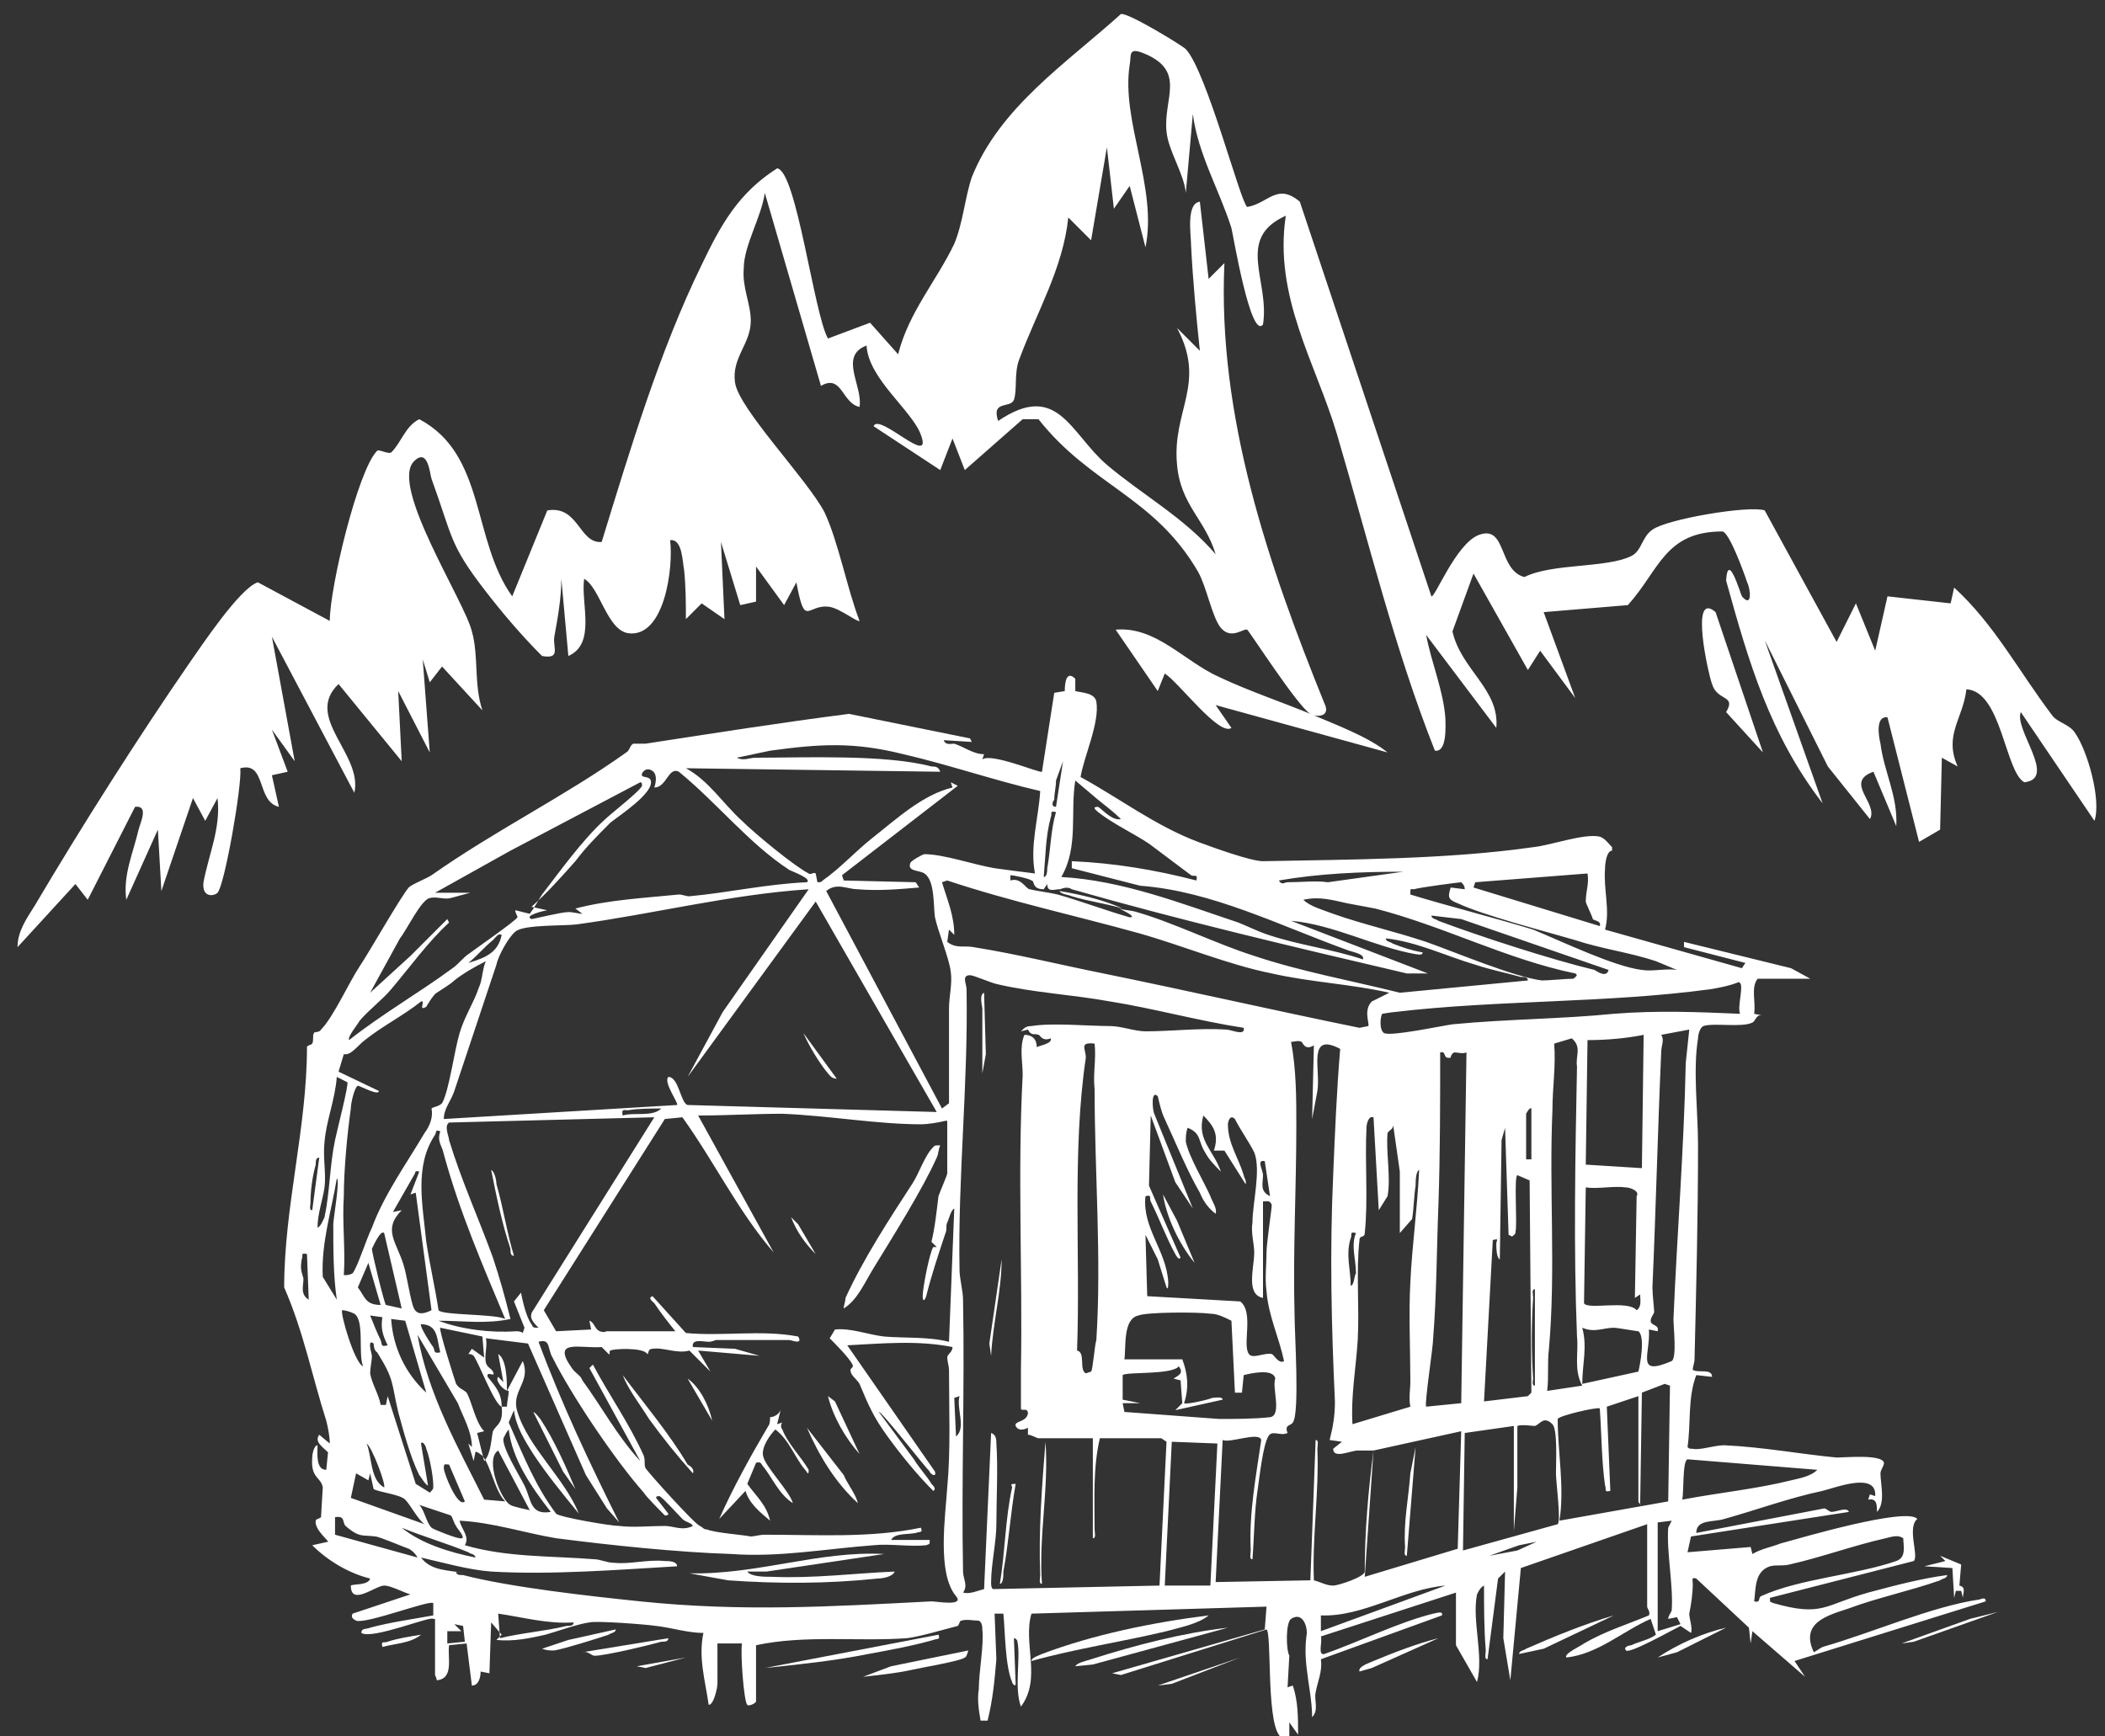 <?xml version="1.0" encoding="UTF-8"?>
<svg xmlns="http://www.w3.org/2000/svg" xmlns:xlink="http://www.w3.org/1999/xlink" version="1.1" id="Capa_1" x="0px" y="0px" width="120px" height="99px" viewBox="0 0 120 99" style="enable-background:new 0 0 120 99;" xml:space="preserve">
<rect x="0" y="0" width="120" height="99" fill="#333333" stroke="none"/>
<style type="text/css">
	.Sombra_x0020_paralela{fill:none;}
	.Esquinas_x0020_redondeadas_x0020_2_x0020_pt_x002E_{fill:#FFFFFF;stroke:#1D1D1B;stroke-miterlimit:10;}
	.Reflejo_x0020_vivo_x0020_X{fill:none;}
	.Bisel_x0020_suave{fill:url(#SVGID_1_);}
	.Atardecer{fill:#FFFFFF;}
	.Follaje_GS{fill:#FFDD00;}
	.Pompadour_GS{fill-rule:evenodd;clip-rule:evenodd;fill:#51AEE2;}
	.st0{fill:#FFFFFF;}
</style>
<linearGradient id="SVGID_1_" gradientUnits="userSpaceOnUse" x1="0" y1="0" x2="0.707" y2="0.707">
	<stop offset="0" style="stop-color:#E6E6EB"></stop>
	<stop offset="0.175" style="stop-color:#E2E2E7"></stop>
	<stop offset="0.355" style="stop-color:#D6D6DB"></stop>
	<stop offset="0.537" style="stop-color:#C2C3C6"></stop>
	<stop offset="0.72" style="stop-color:#A5A7A9"></stop>
	<stop offset="0.903" style="stop-color:#818485"></stop>
	<stop offset="1" style="stop-color:#6B6E6E"></stop>
</linearGradient>
<g>
	<g>
		<path class="st0" d="M24.7,92.3c-0.1-0.2-3.5,1.2-4.1,0.8c0-0.3,0.3-0.2,0.5-0.3c1.1-0.3,2.5-0.5,3.6-0.7l0-0.7    c-0.2-0.2-3.8,1.2-4.4,1c-0.2-0.1-0.3-0.2-0.2-0.4l3.3-1.1c-0.4-0.1-1.1-0.5-1.5-0.5c-0.5,0-1.9,1.2-1.9,0c0.1-0.1,1,0,1.1-0.4    c-1.2-0.3-2.4-1-3.3-1.9l0.9-0.2c0.1,0-0.8-0.7-0.7-1.2c0-0.1,0.2-0.1,0.3-0.2c0-0.1,0.1-1.6,0.1-1.7c-0.1-0.6-0.7-0.5-0.6-1.7    c0-0.2,0.1-0.7,0.3-0.7c0,0.5-0.1,1.4,0.5,1.4l0.1-1c-0.3-0.3-0.8-0.6-0.5-1l0.6,0.5c0-0.4-0.1-0.9-0.2-1.3    c-0.8-2.5-1.3-5.1-2.4-7.6c0-4.6,1.3-9.1,1.3-13.7c0-0.1,0.2-0.1,0.3-0.2c0.1-0.2,0-0.5,0.1-0.6c0-0.1,0.3,0,0.4-0.2    c0.7-0.7,1.6-2.7,2.2-3.6c0.6-0.9,2.3-3.9,2.8-4.5c0.2-0.2,1-0.5,1.3-0.7c3.7-2.6,7.6-4.5,11.1-7c0.2-0.1,0.2-0.4,0.4-0.5    c0.2,0,0.5,0,0.7,0c3.9-0.6,7.7-1.2,11.6-1.7l6.9,1.4l0.1,0.2l-1.6-0.1c0.1,0.3,0.4,0.2,0.6,0.2c0.6,0.2,1.1,0.6,1.7,0.6l-0.1,0.3    c0.5-0.4,3.3,0.8,3.4,0.7l0.7-4.5l0.6-0.1c0-0.5,0.1-1.2,0.6-0.7l0,0.7c0.4,0.1,1.1,0.1,1.2,0.6c0.2,1.2-0.7,3.1-0.9,4.3    c2.2,1.2,4.3,2.8,6.7,3.7c0.8,0.3,3,1.1,3.7,1.1c5-0.1,10.5-0.1,15.4-0.8c1-0.1,2.9-0.8,3.8-0.6c0.3,0.1,0.5,0.4,0.7,0.6l0,0.2    c-0.3,0-0.4,0.7-0.4,1c-0.1,1.2,0.3,2.4,0,3.5l7.8,2.2l0.2-0.3L96,54l0-0.3l6.1,1.5l1.1,0.6h-3c-0.4,0.5-0.1,1.3-0.2,2l0.5,0.1    c-0.4-0.1-0.4,0.3-0.6,0.4c-0.6,0.3-2.2,0-2.8,0.2c-0.2,0.1-0.3,0.5-0.3,0.7c-0.3,1.8,0,4.2,0,6.1c0,4-0.1,8.1-0.2,12.2    c0,0.2-0.1,0.4-0.1,0.6c0.3,0.2,1.1-0.1,1.1,0.4l-0.9-0.1c-0.5,1.3-0.3,2.8-0.5,4.1c0.1,0.1,0.1,0.1,0.3,0.1    c0.4,0.1,1.2-0.2,1.8-0.2c2.2,0.1,4.3,0.5,6.4,0.7c0.5,0,2.6-0.2,2.7,0.3c0,0.2-0.2,0.4-0.2,0.6c0,0.6,0.3,1.7-0.2,2.2    c0-0.4,0-0.8-0.5-0.7l0.1-0.3l0.3,0.1c0.1-1.4-2.2-0.5-3-0.3c-1.9,0.4-3.8,1.1-5.6,1.6c-0.6,0.2-1.6,0-1.6,0.8L104,86    c0.1,0,0.3,0.2,0.4,0.2c0.3,0,0.9-0.3,1,0l-9,1.4l-0.2,0.9l3.6-0.3l0.1,0.4c0.5-0.3,1.1-0.4,1.6-0.6c1.1-0.3,7.2-2.1,7.8-1.4    c-0.6,0.5,0.1,2.1-0.2,2.4l-8.2,2.1c0,0.3,0,0.2,0.2,0.3c2.8,0.8,2.9,0.1,5.4-0.6c1.5-0.4,3-0.8,4.5-1c0,0.2-0.3,0.2-0.4,0.3    c-1.7,0.6-3.6,1-5.2,1.6c-1.2,0.4-2.8,0.8-2,2.5c0.2-0.1,0.3-0.2,0.5-0.3c2.8-0.8,6.2-2.3,8.9-2.7c0.1,0,0.4-0.2,0.4,0.1    l-10.9,3.4l0.6,0.9l-3-2.6l-0.1,0.7l-0.1-0.9l-3-2.8c-0.3-0.1-0.2,0.1-0.2,0.3c0,0.6-0.1,1.2-0.2,1.7c0,0.3,0.2,0.8,0.1,1.1    l-0.6-0.4c-0.4,0.2-2.9,1.6-3.1,1.4c-0.2-0.2,0.2-0.3,0.3-0.3c0.4-0.2,1-0.3,1.4-0.6l-0.3-0.9c-1.6,0.7-3,2-4.8,2.2    c-0.2-0.2,0.9-0.7,1-0.8c1.2-0.7,2.5-1.1,3.7-1.6c0.1-0.2-0.1-0.4-0.1-0.5v-4.7l-7.2,2.5l-0.6,6.4l-0.4-2.4l0.1-3.8l-0.4,0.4    l-0.6,4.6c-0.2,0-0.1-0.3-0.1-0.5c-0.1-1.2-0.1-2.5-0.1-3.7c-0.2,0.1-0.3,0.3-0.4,0.5c-0.3,1.5,0.4,3.5,0,5L83,93.8v-3l-7.7,2.5    c0.1,0.3-0.2,1.1,0.2,1c2-0.7,4.2-1.8,6.2-2.3c0.1,0,0.6-0.2,0.5,0.1l-6.9,2.5c0.1,0.7-0.2,1.3-0.3,1.9c-0.1,0.4,0.2,1-0.2,1.4    c0-0.9-0.2-1.8-0.3-2.7c-0.1-0.8-0.1-1.4,0-2.1c0-0.5-0.3-1.2-0.9-0.8c-0.3,0.2-0.3,1.7-0.1,2.1l-0.1,1.8l0.3-0.1    c0.3,0.9,0.3,1.8,0.3,2.8l-0.5-0.7l0,1.1c-0.2-0.1-0.5-0.2-0.6-0.4c-0.7-1-0.4-5.8-0.7-6l-8.3,2.6l-0.5-0.1l8.7-2.5l0.1-1.3    l-13.4,0.4c-0.5,1.7,0.6,3.7-0.6,5.3c-0.4-1.1,0-2.8-0.2-3.7c0-0.1-0.1-0.2-0.2-0.2l0.1,2.6c0,0.2-0.2,0-0.2-0.1    c-0.4-0.9-0.4-2.9-0.5-3.9l-0.5,0l0.1,2.6c-0.1,1.2-0.2,2.3-0.5,3.5l-0.4,0c-0.1-0.6-0.2-1.2-0.1-1.8c0-1,0.3-2.5,0.2-3.4    c0-0.1,0-0.4-0.2-0.5c-0.3,0-0.7-0.1-1,0c-0.1,0-0.1,0.2-0.2,0.3c-0.8,0.2-2.1,0.6-2.9,0.7c-2.8,0.2-5.8-0.2-8.6,0.4v3.2    c0,0.1-0.4,0.3-0.5,0.2c-0.2-0.2-0.4-3-0.3-3.5l-1.4,0V96c0,0.2-0.2,1.2-0.5,1.2c-0.2-1.4-0.6-2.7-0.3-4.1c-0.9,0-1.8-0.3-2.7-0.4    c-0.7-0.1-3.4-0.3-3.8-0.2c-0.7,0.1-1.8,0.5-2.5,0.7c-0.9,0.2-1.8,0.4-2.8,0.3l0.3-0.3L28,92.5l-0.1,2.9l-0.5-0.1    c0,0.3-0.1,0.8-0.5,0.8l-0.3-2.4l-1,0.1c-0.1,0.7,0.3,1.9-0.7,2c0-0.1-0.1-0.3-0.1-0.3V92.3z M59.3,45.1c-2.6-0.6-5.2-1.5-7.8-2.1    c-2.8-0.7-4.7-0.6-7.6-0.2L42,43.2c0.4,0.2,0.7,0,1.1,0c2.7,0,7.4-0.2,10,0.5c0.2,0,0.4,0,0.5,0.3l-14.5-0.2c1.3,0.7,2.1,2,3.2,3    c0.7,0.7,3,2.6,3.8,3c0.1,0.1,0.3-0.1,0.4,0l0.1,0.5c0.2,0,0.2,0,0.3-0.1c1-0.7,1.8-1.6,2.8-2.4c1.4-1.1,2.9-2.5,4.6-2.9l-0.1-0.3    l0.4,0.2L48,49.9l0.1,0.3l4.1,0.1l0.2,0.3c-1.2,0.1-2.3,0.2-3.5,0.1c-0.6,0-1.2-0.4-1.8,0.1l6.6,12.4l0.4-0.3c0-1.8,0-3.6,0-5.4    c0-0.7,0.2-1.4,0.1-2.1c-0.1-0.8-0.7-2.2-0.9-3.1c-0.1-0.7,0-2.1-0.6-2.5c-0.3-0.2-1-0.1-0.8-0.6c0-0.1,0.7-0.5,0.8-0.5    c1.1,0,2.8,0.6,4,0.8c0.7,0.1,1.5,0.2,2.3,0.3C58.7,48.2,59.2,46.7,59.3,45.1z M60.2,46l0.4-2.6l-0.4,1.1c0,0.4-0.1,0.7-0.1,1.1    C60,45.7,59.9,46,60.2,46z M37.1,43.9c-0.2-0.1-0.4,0-0.5,0.2c-0.1,0.3,0.4,0.1,0.5,0.4c0.2,0.7-1.8,2-2.3,2.4    c-0.7,0.7-1.4,1.4-2,2.2c-0.8,0.9-1.6,1.8-2.5,2.6l0.9,0.2c-0.1,0-1.4,0.3-0.9,0.5c0.1,0,1.7-0.4,2.1-0.4c0.3,0,0.6,0.1,0.8,0.1    l-0.4-0.3c1.9-0.5,3.9-0.6,5.9-0.8c0.2,0,0.4,0.1,0.6,0.1c2.2-0.2,4.4-0.7,6.7-0.8c0.3-0.2-0.8-0.6-1-0.7    c-2.3-1.5-4.1-3.8-6.3-5.6c-0.6-0.3-0.7,0.9-1.4,0.9C37.3,44.9,37.6,44.1,37.1,43.9z M24.8,50.9h2l-1.1,0.3    c-0.4,0.1-0.8-0.1-1.2,0c-0.5,0.1-1.3,1.8-1.7,2.3l-1.7,3.1l2.3-2.1l2.1-2.1l0.1,0.2c-1.2,1.1-2.2,2.5-3.3,3.8    c-0.5,0.6-1.3,1.2-1.8,1.8c-0.1,0.2-0.7,0.9-0.6,1.1c1.9-1.5,4-2.7,5.9-4.1c0.3-0.2,0.6-0.6,0.9-0.8c0.4-0.3,2.7-1.9,2.8-2.1    c0-0.1-0.2-0.4-0.1-0.4l0.8,0.2c0.3-0.4,0.5-0.8,0.7-1.1c1-1.3,2.3-3.1,3.5-4.2c0.4-0.4,2.1-1.7,2.2-2c0-0.1,0-0.2-0.1-0.2    l-7.4,3.9L24.8,50.9z M62.6,45.6l-1.3-1.1c-0.3,1.8,0.2,3.8-0.8,5.5c3.5,0.2,6.8,1.5,10.1,2.6c0.5,0.2,1.1,0.5,1.7,0.7    c1.8,0.6,3.6,0.8,5.4,1.4c0.1-0.3-0.5-0.4-0.8-0.5c-3.9-1.4-7.8-3.4-11.9-3.7l-3.9-1l0-0.4c2.4,0.1,4.8,0.5,7.1,1.1    c0.1-0.4-0.1-0.2-0.3-0.3c-0.8-0.6-1.6-1.2-2.4-1.8c-0.9-0.6-2-1.1-2.9-1.8c-0.1-0.1-0.4-0.3,0-0.3c0.3,0.2,0.8,0.8,1.3,0.7    C63.5,46.3,63.1,46,62.6,45.6z M60.2,46.3c-0.4-0.1-0.2,0.1-0.3,0.3c-0.3,1.1-0.3,2.3-0.4,3.4c0.2,0,0.2-0.4,0.2-0.5    C59.9,48.4,59.9,47.3,60.2,46.3z M80,49.7c-2.4,0-4.8,0.1-7.1,0.5c0.2,0.3,0.3,0.1,0.5,0.1c0.8,0,1.6-0.1,2.3,0L80,49.7z     M90.5,49.8l-6.4,0.5L84,50.6l7.2,2.2c0.1-0.3-0.3-0.3-0.4-0.4c0-0.1-0.4-0.9-0.4-1C90.4,50.8,90.6,50.4,90.5,49.8z M60.4,50.7    c-0.3,0-0.7,0.2-0.7-0.3l-0.2,0.3c-0.7,0-0.5-0.5-0.7-0.5c-0.1-0.1-1-0.3-1.2-0.3l0,0.3c0.6-0.2,0.9,0.5,1.1,0.5    c0.4,0.1,1.2,0.2,1.6,0.3c1.4,0.4,2.7,0.9,4.1,1.3c0.5,0-0.6-0.5-0.6-0.5c0.3,0.1,0.7,0.1,1,0.2c2.1,0.6,4.5,1.8,6.7,2.5    c2.7,0.9,5.5,1.4,8.3,2.1l7.3-0.7c0-0.2-0.2-0.2-0.4-0.2C86,55.5,85,55.3,84.1,55c-1.7-0.5-3.3-1.3-5.1-1.5c0,0.2,0.3,0.2,0.4,0.3    c0.5,0.2,1.1,0.4,1.7,0.5c0,0.2-0.3,0.1-0.4,0.1c-2.3-0.4-4.7-1.7-7.1-1.9l7.8,3l-1.2,0c-6.4-1.5-12.8-3-19.1-4.8    C60.8,50.5,60.5,50.7,60.4,50.7z M79.2,56.6c-2.2-0.5-4.5-0.6-6.7-1.1c-2.5-0.5-5.1-1.6-7.6-2.3c-3.6-1-7.3-1.8-10.9-3l-0.3,0.1    c0.3,1,0.7,1.9,0.7,3l-0.3-0.3L54,53.7c0.5,0.4,1,0.2,1.5,0.3c2.5,0.4,4.9,1,7.4,1.5c4.9,1,9.7,2.1,14.6,3.1l0.5-0.1    c0.1-0.1-0.3-0.9,0.2-1.4L79.2,56.6z M93.6,55.3c0.6,0.1,1.4-0.1,2,0l-1.2-0.5c-1.5-0.5-3.1-0.7-4.6-1.2c-1.7-0.5-5.2-1.4-6.7-2.1    c-0.5-0.2-0.6-0.3-0.4-0.9l0.8,0.1c0-0.2-0.1-0.3-0.2-0.4c-0.1,0-2.4,0.3-2.7,0.4c-0.2,0-0.2-0.1-0.2,0.3c2.3,0.7,4.7,1.3,7,2    C89.1,53.7,92,55.1,93.6,55.3z M46.1,50.7c-4.5,0.3-8.8,1.4-13.2,2c-0.7,0.1-3,0-3.5,0.4c-0.4,0.3-1,1.4-1.1,1.9    c-0.8,2.4-1.6,4.8-2.4,7.2c-0.2,0.6-0.6,1-0.6,1.6l13.3-0.8c0.1-0.1-0.8-1.3-0.5-1.6c0.6,0,0.7,1.5,1.1,1.6l14.2,0.4l-6.9-12    l-7.3,10l2-3.7L46.1,50.7z M89.8,55.5c-3.9-0.8-7.5-2.7-11.4-3.7c-0.5-0.1-1.1-0.2-1.6-0.3c-0.9-0.2-1.6-0.4-2.5-0.2    c0.4,0.4,1.2,0.6,1.7,0.8c1.7,0.6,3.5,1,5.3,1.6c1.7,0.6,5,2,6.6,2.2c0.4,0,1.4-0.1,1.8-0.1C89.8,55.7,90,55.6,89.8,55.5z     M91.7,55.3l-8.4-2.9l-1.7-0.2c0,0.2,0.3,0.2,0.4,0.3c2.4,0.9,6.4,2.2,8.9,2.8C91.2,55.5,91.6,55.7,91.7,55.3z M28.6,53.3    c-0.2-0.1-0.3,0.1-0.5,0.3c-0.5,0.4-0.9,0.9-1.4,1.3C27.7,54.6,28.4,54.3,28.6,53.3z M24.2,64.6c0.3-0.4,0.5-0.9,0.4-1.4    c0.1-0.1,0.4-0.1,0.6-0.3c0.4-0.7,0.7-3,1-4c0.3-1,0.8-1.7,1.1-2.6c0.2-0.4,0.2-1.1,0.4-1.5c-0.6,0.3-1.3,0.7-1.8,1.1    c-0.2,0.2-0.7,0.5-1,0.7c-0.2,0.1-0.6,0.8-0.6,0.8c-0.5,0.3,0-0.4-0.3-0.3c-1,0.8-2.2,1.4-3.2,2.2c-0.4,0.3-0.8,0.9-1.2,0.8    l-0.3,1l2.3,1.1c0,0.3-1.1-0.3-1.2-0.3c-0.2,0.1-0.4,1-0.4,1.3c-0.2,1.4-0.4,3.5-0.4,5c-0.1,1.5,0.1,3,0,4.5c0.2,0,0.3,0,0.5-0.1    c0.3-0.4,0.8-2,1.1-2.6C21.9,68.1,23.2,66.3,24.2,64.6z M62.3,82h-3.1c-0.1,0-0.4-0.2-0.6-0.2l0-0.4c0,0-0.5,0.3-0.7-0.1    c-0.1-0.3,0.6-0.2,0.7-0.7c0-0.4-0.4-0.1-0.4-0.3c0-0.7,0-1.5,0-2.2c0.1-5.6-0.2-11.2,0.1-16.8c0-0.8-0.2-1.6,0.1-2.3    c0.4,0,0.7,0.2,0.7,0.7c0.2-0.1,0.9-0.2,0.8-0.5c-0.5,0.2-0.6-0.2-0.7-0.2c-0.2-0.1-0.4,0.1-0.6-0.3l-0.4,0.1    c0.2-0.2,0.3-0.3,0.6-0.3c1.2-0.2,3.2,0,4.5,0c0.6,0,1.4,0.3,2,0.3c1.5,0,3.1-0.2,4.6-0.1c0.3,0,1.1,0.4,1-0.1    c-2.6-0.4-5.1-1.1-7.6-1.5c-2.2-0.4-4.4-0.5-6.5-1c-0.4-0.1-1.3-0.5-1.5-0.5c-0.5,0-0.2,0.5-0.2,0.8c0.1,5.4-0.5,10.7-0.4,16    c0,0.5,0.2,1.2,0.2,1.7c0.1,5.2-0.1,10.4,0,15.5c0,0.4,0.3,0.8,0,1.2c0.4,0.1,0.8-0.1,1.2-0.2l0.4-8.9c0.3,0.1,0.3,0.4,0.3,0.6    c0.1,1.4,0,3.2,0,4.6c0,1-0.3,2.3-0.3,3.3c0,0.2,0,0.3,0.1,0.4l9.5-0.2l0.4-8.2L66.2,82l-3.5,0c-0.4,1.7-0.3,3.5-0.3,5.2    c0,0.2,0.1,0.5-0.1,0.5L62.3,82z M99.2,57.8c-0.2-0.4,0.3-1.8-0.1-1.8c-0.5,0.2-1,0.3-1.6,0.4c-5.9,0.8-12.1,0.6-18,1.3    c-0.1,0-0.7,0.1-0.7,0.1c-0.1,0.1-0.2,0.9,0.1,1.1c0.4,0.2,3.2-0.4,3.9-0.5c3.1-0.3,6.2-0.3,9.2-0.6    C94.5,57.6,96.8,57.7,99.2,57.8z M96.3,58.7L94.7,59c0.2,0.3,0,0.6,0,1c-0.2,4.5-0.3,8.9-0.5,13.4c0,0.4,0.1,1.2,0.1,1.4    c0,0.1-0.2,0.3-0.2,0.5c0,0.3,0.5,0.2,0.4,0.6L94,75.8c0.1,1.4-0.8,2.7,1.3,1.8c0.3-0.2,0.1-1.9,0.1-2.4c0.2-4.8,0.6-9.7,0.7-14.6    L96.3,58.7z M93.6,66.6l0.1-7.6c-1,0.2-2.1,0.3-3.2,0.3l-0.1,7.1L93.6,66.6z M89.6,59.2l-1,0.3c0.1,1.3-0.1,2.5-0.1,3.8    c-0.2,4.5,0.2,9.1-0.2,13.6c-0.1,0.8,0,1.6-0.1,2.4l2-0.3c-0.5-0.9-0.2-1.9-0.3-2.8c-0.2-5-0.1-10.3,0-15.4    C89.8,60.2,90.2,59.7,89.6,59.2z M74.2,59.4c-0.2-0.1-0.4,0-0.6,0c0.3,1.6,0.3,3.2,0.3,4.8c0,3.6-0.2,7.2-0.1,10.8    c0,1,0.3,5.6-0.1,6.1c-0.1,0.2-0.5,0.1-0.3,0.6c-0.4,0.2-0.9-0.2-1.1,0.2c-0.3,0.5-0.5,2.3-0.6,3c-0.2,1.3-0.2,2.7-0.3,4    c-0.2,0-0.1-0.3-0.1-0.5c-0.1-2.2,0.3-4.2,0.6-6.3c-0.1-0.5-1.8,0.2-2.2,0l-0.4,8.1l5.4-0.1l0.3-8c0.2,0,0.1,0.3,0.1,0.5    c0.1,2.5-0.3,5-0.2,7.5c0.4,0.1,0.7,0.3,1.1,0.3c0.3,0,1.8-0.5,1.8-0.8c0-2.3,0.2-4.6,0.5-6.9c-0.3,0-0.6,0-0.9,0    c-0.4,0-1.4,0.5-1.4-0.1l0.5-0.4l-0.7-0.1c0.2-0.8,0.3-1.4,0.3-2.2c-0.2-4.3-0.3-8.5-0.1-12.9c0.1-2.4,0.2-4.8,0.4-7.2    c-1.9-1-1.1,1.2-1.3,2.4l-0.3,1.6l0.1-4.2C74.4,59.9,74.3,59.5,74.2,59.4z M62.4,59.5c-0.9-0.1-0.5,0.3-0.5,0.8    c-0.8,5.4-0.3,11.3-0.5,16.7c0.5,0.1,0.1,1.1,0.5,1.3l0.3-0.1c0.1-0.1,0.2-1.5,0.3-1.8c0.3-4.7-0.1-9.6-0.1-14.3    C62.3,61.2,62.5,60.4,62.4,59.5z M83.3,80L83.6,60c-0.2,0.1-0.5,0-0.7,0c-0.2,0.1-0.2,0.3-0.2,0.3c-0.5,0.1-0.2-0.4-0.6-0.3    c0,2.9,0,5.8-0.1,8.7c-0.1,2.5-0.1,5.1-0.3,7.6c0,0.5-0.5,3.7-0.4,3.9L83.3,80z M19.8,61.7l-0.6-0.3c-0.1,1.3-0.6,2.5-0.7,3.7    c-0.1,0.9,0.1,1.8,0,2.6c-0.1,0.7-0.4,1.5-0.4,2.3c0.2-0.1,0.3-0.4,0.4-0.6c0.3-1.4,0.3-3,0.6-4.4C19.2,64.5,19.9,61.8,19.8,61.7z     M66,62.5c-0.4-0.4-0.3,0.8-0.2,1l2.2,5.4L67,67.4l-1.4-3.8l-0.1,4l1.8,4.1c-0.1,0.2-0.3-0.2-0.3-0.2c-0.5-0.9-0.9-2-1.4-3    c-0.1-0.2,0.1-0.4-0.3-0.3c-0.2,1.8,1.2,3.1,1.3,4.9c0,0.1,0,0.5-0.1,0.3L66,71.8l-0.7-1.4l0.1,3.5l5.3,0.3c0.8,0.6,0.1,2.5,0.5,3    c0.2,0.3,0.9-0.1,1.3,0c0.1,0,0.4,0.6,0.7,0.4c-0.3-1.4-0.9-2.6-1-4c-0.1-0.7,0-1.5,0-2.2c0-0.5,0.3-2.5,0.3-2.7    c-0.1-0.3-0.3-0.2-0.5-0.2l0,5.5c-1-0.2-0.5-1.7-0.5-2.6c0-0.5-0.2-1.1-0.1-1.7c0-1.1,0.5-3,0.1-4c-0.3-0.6-0.8-1.3-1.1-1.9    C70.1,63.5,70,64,70,64.1c0,1.1,0.6,1.9,0.9,2.9c0,0.1,0.2,0.4,0.1,0.5l-1.2-1.9l-0.6,0c0.3-0.9,0-1.4-0.6-2c-0.4,1.4,0.6,2,1,3.2    c-0.3-0.3-0.7-0.7-0.9-1.1c-0.4-0.6-0.2-1.1-1-1.4c-0.1,0.3-0.1,0.5-0.1,0.8c0.2,0.9,1,2.2,1.4,3.1c0.1,0.3,0.4,0.7,0.3,1    c-0.4-0.3-0.7-0.7-0.9-1.2c-0.7-1.2-1.4-2.9-2-4.2C66.2,63.4,66.1,62.9,66,62.5z M37.7,63.2c-0.6,0-1.3,0-1.9,0.1    c-0.2,0-0.4-0.1-0.3,0.3C36.1,63.4,37.2,63.7,37.7,63.2z M87.3,66.1v-2.9c-0.1-0.1-0.3,0.3-0.3,0.3v2.6H87.3z M53.9,63.9    c-0.4,0.1-1,0.2-1.4,0.2c-2.5,0-5.3-0.5-7.9-0.6c-1.6,0-3.2,0.1-4.8,0.1l4.3,7.8c-2-2.3-3.4-5.2-5.2-7.7l-1,0.1l-6.9,10.9l0.7,1.2    l2-0.1l-0.1-0.5c0.3,0.1,0.3,0.5,0.6,0.6c0.3,0.1,0.3,0,0.4,0h3.9c-0.4-0.5-0.8-1-1.2-1.6c-0.1-0.1-0.4-0.3-0.1-0.4l1.9,2.1    c2.1,0.2,4.3-0.2,6.4,0.2c0.3,0.5-0.4,0.2-0.5,0.2h-4.2c0,0-0.2,0.1-0.4,0.1c-0.3,0-1-0.2-0.9,0.3l2.4,0.1l1.4,0.4L39.8,77    l0.7,1.2L39.3,77c-0.7,0.2-1.5-0.2-2.1-0.1c-0.3,0-0.2,0.3-0.3,0.3c-0.2-0.4-2-0.3-2.1-0.2c-0.1,0,0,0.3-0.1,0.2l-0.4-0.4    c-1.2,0.1-2.9-0.5-1.7,1.2c0.2,0.3,0.5,0.4,0.6,0.7c1.1,1.5,2,3.2,3.3,4.6l-2.9-5.3l0.2-0.2c0.9,1.7,2.1,3.4,2.9,5.2    c0.1,0.3,0,0.5,0.1,0.7c0.1,0.2,2.8,3.2,3.1,3.3c0.2,0.1,0.2,0.2,0.4,0.2c0.5,0.2,2,0.3,2.5,0.4c0.2,0,0.5-0.1,0.8-0.1    c3,0,6,0.2,8.9-0.4c0.1,0.3,0,0.2-0.3,0.3c-0.5,0.1-1.2,0-1.4,0.4h2.2c0,0.3,0,0.2-0.2,0.3c-0.9,0.1-2.1-0.1-3,0    c-2.7,0.2-5.4,0.7-8.1,0.5c-3.1-0.1-6.9-0.5-10-0.9c-1.8-0.3-3.6-0.9-5.5-1c0.1,0.5,0.6,0.9,0.3,1.4c2.4,0.7,4.9,0.6,7.4,0.8    c0.3,0,0.7,0.2,1.1,0.2c0.9,0.1,1.9-0.2,2.9-0.1c0.2,0,0.7,0,0.7,0.3c-3.4,0.2-7.2,0.5-10.6,0.3c-1.3-0.1-2.7-0.5-4-0.8    c0.6,0.8,1.6,0.7,2.5,0.9L26,89.6c0,0.2,0.2,0.2,0.4,0.2c2.7,0.7,7.2,1.2,10.1,1.5c5.8,0.6,10.8,0.3,16.6,0c0.3,0,1.9,0.3,1.4-0.3    c-1.1-1.3-0.6-4.6-0.5-6.2c0.2-2.1,0.1-4.5,0.1-6.7c0-0.2-0.1-0.5-0.1-0.7c0-0.2,0.3-0.3,0.3-0.6c-2-0.4-4-0.2-6-0.1l5,7.2    c0.1,0.4-0.3,0.1-0.3,0c-0.3-0.3-2.8-3.5-2.9-3.4l2,2.7c0.3,0.5,0.7,0.9,1,1.4c0.1,0.1,0.3,0.3,0.1,0.4c-0.9-0.9-1.8-2-2.6-3.1    c-0.8-1.1-1.1-1.8-1.6-3c-0.1-0.2-0.5-0.5-0.5-0.7c-0.1-0.2,0.2-0.2,0.1-0.4c-0.2-0.4-1-1.2-1.3-1.5l0.3-0.5    c0.9-0.1,1.9,0.3,2.8,0.4c1.2,0.1,2.5,0,3.7,0.3l0.3-7.6c-0.2,0.1-0.3,0.6-0.4,0.8c-0.1,0.2,0,0.4-0.1,0.6    c-0.4,1.2-0.8,2.4-1.1,3.6c-0.1,0.3-0.2,0.3-0.2,0c0-0.5,0.4-2.5,0.6-2.8c0,0,0.2,0,0.2,0l-0.3-0.3c0.2-0.8,0.3-1.8,0.4-2.6    c0.1-0.3,0.5-1.2,0.5-1.3V63.9z M37.3,63.7l-11.7,0.3c-0.3,0.2,0,0.8,0,1c0.7,2.3,1.7,4.5,2.5,6.7c0.4,1.2,0.7,2.3,1,3.5    c-1.4,0.3-2.7,0.1-4.1,0.1c1.3,0.5,3,0.7,4.4,0.6c0.1,0,0.3,0,0.4,0.1l0.1-0.3l-0.6-1.5l0.4-0.5c0.1,0.5,0.3,1.4,0.6,1.8    c0.1,0.2,0.1,0.2,0.4,0.2c-0.3-0.3-0.6-0.6-0.3-1L37.3,63.7z M78.3,63.7c-0.3-0.1-0.4,0.4-0.4,0.6c-0.1,1.9,0.1,4.2-0.1,6    c0,0.3-0.3,0.1-0.3,0.4c-0.2,1.7,0,3.9-0.1,5.7c-0.1,1.6-0.4,3.2-0.3,4.8l3.3-1c-0.1-0.5,0-1,0-1.4c0-1.8-0.1-3.9,0-5.7    c0.1-2.1,0.4-4.2,0.5-6.4c-0.2,0.1-0.2,0.7-0.2,0.9c-0.1,0.6-0.1,1.3-0.2,1.9l-0.7,0.8l0-3.5L79.4,64c0.1,0.4-0.2,0.4-0.3,0.6    c-0.1,1.1,0.2,2.5,0,3.6L78.6,69L78.3,63.7z M86.5,67c-0.2,0.1,0,2.7-0.1,3.2c0,0.2-0.1,0.2-0.2,0.3L86,70.4l-0.2-6.1L85.6,65    l-0.1,6.8c-0.2-0.1-0.2-0.7-0.2-0.9c0-0.2,0.2-0.3-0.2-0.2l-0.5,9.2l2.5-0.3l0.2-0.2l-0.1-12.1L86.5,67z M25.1,64.5    c-0.3-0.1-0.2,0-0.3,0.2c-1.2,1.8-0.7,4-0.5,6.1c0.2,1.3,0.5,2.6,0.7,3.9c0.2,0.3,3.2,0.2,3.8,0.5c-1.3-3.1-2.6-6.1-3.5-9.4    C25.2,65.3,24.9,65.1,25.1,64.5z M17.8,69l0.4-3c-0.2,0-0.2,0.2-0.2,0.4c-0.2,0.7-0.3,1.5-0.3,2.2C17.7,68.7,17.6,69,17.8,69z     M72.1,66.2C71.6,66.1,72,66.7,72,67c0,0.5-0.2,0.9,0.4,1.2L72.1,66.2z M23.9,66.8c-0.3-0.1-0.2,0.1-0.3,0.2    c-0.4,0.7-0.8,1.4-1.2,2.1l0.5-0.1c-1.1,1.1-0.3,1.8,0.1,3.1c0.2,0.6,0.4,2.1,0.6,2.5c0.2,0.4,0.6,0.3,1,0.1l-0.9-6.7l-0.3,0.1    L23.9,66.8z M19.2,74.1C19,72.7,19,71.3,19,69.8c0-0.3,0.4-2.6,0.2-2.6c-0.3,1.8-0.9,3.7-0.8,5.6L19.2,74.1z M92.7,67.7    c-0.7-0.1-1.6,0.1-2.3,0l-0.1,6.6c0.2,0.4,2.5-0.2,3,0.4c0.3-0.2,0.2-0.6,0.2-0.9l-0.3,0.2l0.1-5.8C93.5,67.9,92.9,67.7,92.7,67.7    z M21.9,70.3c-0.2-0.2-0.6,0.7-0.7,0.9c0,0.2,0.7,3.1,0.8,3.2l0.9,0.2L21.9,70.3z M77.3,70.3c-0.4-0.1-0.2,0.1-0.3,0.3    c-0.3,0.9,0,1.8,0,2.7c0.2,0,0.2-0.6,0.3-0.7C77.3,71.8,77,71,77.3,70.3z M17.5,71.5c-0.4-0.1-0.2,0.1-0.3,0.3    c-0.1,0.6,0,0.7,0.1,1.1c0,0.4-0.2,0.9,0.3,1.2L17.5,71.5z M21.7,74.4L21,72l-0.6,1.4C20.8,73.9,20.8,74.4,21.7,74.4z M87.5,79    v-5.5c-0.2,0-0.1,0.3-0.1,0.5c-0.1,1.5-0.1,3.1,0,4.6C87.4,78.7,87.3,79,87.5,79z M20.7,77.9c-0.3-0.7,0.1-2.6-0.5-3    c-0.2-0.1-0.5-0.2-0.7-0.2C19.4,74.9,20.2,77.7,20.7,77.9z M64.1,77.5h3.3c0.3,0.8,0.4,1.6,0.1,2.5c0.1,0.1,1.4-0.2,1.6-0.3    c0.1,0,0.6-0.1,0.6,0.1L67,80.4l0.4-0.4l-0.1-1.3l-0.4-0.1c0.3-0.2,0.6-0.3,0.3-0.7c-0.4,0.5-3,0.3-3.2,0.5l0,1.4L65,80L64,80    l0.1,0.5l5.4,0.4c0.9,0,2,0,2.9-0.1c0.7-0.1,0.1-1.7,0.3-2.2c-0.1-0.6-1.4-0.3-1.8-0.2l-0.1,1l-0.4,0l-0.2-4.1    c-0.4-0.2-0.8-0.4-1.2-0.4c-0.7-0.1-3.6-0.1-4.1,0.1C64,75.2,64.2,76.8,64.1,77.5z M22.1,76.7c-0.3-0.6-0.4-1-0.3-1.6L21.1,75    c0.2,0.5,0.4,1,0.6,1.4C21.8,76.7,21.7,76.8,22.1,76.7z M23.1,75.3l-0.8-0.1c0.1,1.6,0.8,3.1,2,4.2L23.1,75.3z M25.1,77.1    c-0.2-0.7-0.1-1.6-1.1-1.6c-0.1,0.1,0.6,1.2,0.7,1.3C24.8,77,24.7,77.2,25.1,77.1z M28.6,80.2c-0.4-0.1-1.3-2.5-1.6-2.9    c-0.1-0.1-0.2-0.1-0.3-0.1l0.2-0.3l0.7,0.5l-0.1-1.2l-2.4-0.5c-0.1,0.1,0.8,2.9,0.9,3.2c0.2,0.3,0.4,0.3,0.6,0.5    c0.3,0.5,0.5,1.7,1,2.2l-0.4,0.1l0.4,1.6c0.4-0.4,0.4-1.3,0.5-1.7C28.3,81.2,28.7,81.2,28.6,80.2l0.3,0c0-0.3,0.1-0.6,0.1-0.9    c-0.3,0-0.8-0.6-0.6-0.8l0.3,0.3l-0.3-1.6c0.5,0.3,0.5,1.6,0.5,2.1l0.9-1.7c0.5,1.2-0.7,1.7-0.3,2.9c0.6,2,2.7,3.8,3.5,5.8    c-0.9-1.1-1.8-2.2-2.6-3.4c-0.5-0.8-1-1.6-1.1-2.5L29,81.1c0.8,1.8,1.5,3.6,2.7,5.2c0.2,0.2,3.1,0.7,3.6,0.7c0.8,0.1,1.8,0,2.6,0    c0.5,0,1,0.3,1.6,0c-0.1-0.2-0.4-0.2-0.6-0.4c-0.3-0.3-1.1-1.2-1.3-1.3c-0.1,0-0.2,0-0.2,0.1l0.7,0.9c0,0.1-0.1,0.1-0.2,0.1    c-0.1-0.1-1.1-1.1-1.2-1.3c-1.6-1.8-4.1-5.5-5.2-7.7c-0.3-0.5-0.1-1.1-0.8-0.9c1.3,3.5,2.9,6.9,4.6,10.3l-0.7-0.8l-1.2-1.9    l-3.3-7.5l-2.4-0.3c0.1,0.4-0.1,1,0,1.4c0.1,0.3,0.3,0.3,0.4,0.5c0.2,0.4-0.4-0.1-0.3,0.3C28.2,79,28.6,79.4,28.6,80.2z     M93.4,78.2c0.1-0.4,0.4-2,0-2.3c-0.1,0-1.2-0.2-1.4-0.2c-0.6,0-1.1,0.3-1.8,0c0.3,1.1,0,2.1,0,3.2L93.4,78.2z M26.9,82.5    c0-0.9-0.5-1.7-0.8-2.5l-2.3-3.9c0.6,3.4,2.3,6.4,3.8,9.4l1.2,0.1c-0.6-0.6-0.8-2-1.3-2.6c-0.1-0.1-0.4-0.3-0.4-0.2L27,83.3    l-0.3-1L26.9,82.5z M21.3,76.6c-0.4-0.3-0.1,0.6-0.1,0.7c0,0.3-0.1,0.7-0.1,1c0.1,0.6,0.5,1.2,0.6,1.8l0.3,0l0.1-0.5l1.6,5    l0.8,0.5c0.2-0.2,0.2-0.2,0.2-0.4c0-0.5-0.2-1.6-0.4-2.1c0-0.1-0.2-0.5-0.3-0.3l0.4,2.4c-0.2-0.1-0.4-0.5-0.5-0.6    c-0.5-1-0.9-2.5-1.2-3.6c-0.4-1.7-0.2-1.8-1.2-3.4C21.3,77,21.3,76.6,21.3,76.6z M93.4,85.6v-6l-1.8,0.6l0.2,4.8    c-0.4,0.1-0.2-0.1-0.3-0.3c-0.2-1.4-0.2-3-0.3-4.4c-0.1-0.1-2.3,0.4-2.4,0.6c0,1.9,0.4,3.9,0.1,5.8l6.2-1.1l0.1-6.6l-0.3-0.1    l-1.3,0.5l-0.1,6.4C93.6,85.8,93.4,85.7,93.4,85.6z M54.7,79.6l-0.3,0.1l0.1,2.2C55.1,81.4,54.5,80.3,54.7,79.6z M86.3,87.3v-6    l-2.8,0.4l-0.1,6.7l5.4-1.5c0.2-0.2-0.1-2.4-0.1-2.9c0-0.6,0.1-2.5-0.2-2.8c-0.5-0.5-0.7,0-1,0.1c-0.1,0-0.8-0.1-1,0l0,3.5    L86.3,87.3z M31.4,86.2c-1.1-1.4-2.2-3-2.4-4.7c-0.1,0.1-0.2,0.3-0.3,0.5c-0.1,0.5,0.9,2.1,1.2,2.7C30.3,85.5,30.2,86.4,31.4,86.2    z M83.3,81.6l-5,1.1l-0.5,7.2l5.3-1.6L83.3,81.6z M66.4,90.4H69l0.4-8.1l-2.6-0.1L66.4,90.4z M21.9,84.8c0.1-0.2-0.7-2.3-1-2.5    C21.2,83,21.1,84.4,21.9,84.8z M30.2,86.1l-1.8-3.4c-0.8,0.5,0.2,2.9,0.7,3.1C29.2,85.9,30.2,86.1,30.2,86.1z M103.6,83.8    l-7.4-0.6c-0.3,0.1-0.2,1.9-0.3,2.3c2.1-0.4,4.2-0.6,6.2-1.1C102.5,84.3,103.2,84.2,103.6,83.8z M25.6,83.5    c-0.2,0-0.3-0.1-0.3,0.2c0,0.3,0.8,2.3,1.2,1.9L25.6,83.5z M21,84.4L20.3,84L20,85.4l4.2,1.5c-0.4-0.3-0.8-1.1-1.1-1.4    c-0.3-0.3-1.4-0.4-1.8-0.6L21.1,84L21,84.4z M25.7,86.4l-1.8-0.6c0.3,0.3,0.4,1,0.7,1.3c0.1,0.1,1.4,0.6,1.6,0.6    c0.5,0.1-0.2-0.6-0.2-0.7C25.9,86.9,25.8,86.5,25.7,86.4z M19.7,87c-0.2-0.2,0-0.6-0.6-0.5l0,1l4.7,1.3c-0.1-0.2-0.3-0.4-0.5-0.5    c-0.3-0.1-1.7-0.7-1.9-0.7C20.7,87.5,20.5,87.7,19.7,87z M95.3,86.7l-0.8,0.1l0,6.2l1.3-0.4l-0.2-0.4l-0.5,0.1    c0-0.2,0.2-0.4,0.2-0.5c0.1-1.4-0.3-3.3-0.2-4.7C95.2,86.9,95.2,86.9,95.3,86.7z M27.1,88.8c0-0.2-0.3-0.2-0.4-0.3    c-1.2-0.5-2.6-0.9-3.8-1.4C24,88,25.6,88.5,27.1,88.8z M108.5,87.7c-0.3-0.2-0.6-0.1-1,0c-1.8,0.4-3.7,1.1-5.5,1.5    c-0.4,0.1-0.7,0-1.1,0.1c-0.9,0.3-0.8,1.3-0.9,2c0.4,0.1,0.2-0.2,0.4-0.3c2.2-1,5.4-1.2,7.7-2C108.7,88.8,108.5,88.1,108.5,87.7z     M87.6,87.9l-1,0.2l-1.7,0.6l1.6-0.3L87.6,87.9z M82.4,90.4c-2.4,0.2-4.7,1.8-7.1,1.7l0,0.9L82.4,90.4z M32.7,92.5    c-1.5,0.1-2.9-0.3-4.3-0.5l0.1,1.4c1.2-0.3,2.6-0.4,3.8-0.7C32.5,92.7,32.7,92.7,32.7,92.5z M26.5,93.6l-0.1-0.9l-0.5-0.1l0.4,0.4    l-0.8,0l0,0.7L26.5,93.6z"></path>
		<path class="st0" d="M64,51.8c-1-0.3-1.9-0.4-2.9-0.7c-0.2-0.1-0.6-0.1-0.7-0.3C61.6,51,62.9,51.3,64,51.8z"></path>
		<path class="st0" d="M68.9,92.1c-0.6,0.5-1.7,0.7-2.4,0.9c-2.5,0.6-5.2,1-7.7,1.7c0-0.2,0.4-0.3,0.6-0.4    C62.3,93.2,65.7,92.5,68.9,92.1z"></path>
		<path class="st0" d="M53.5,93.2c0.1,0.3,0,0.2-0.3,0.3c-1,0.3-2.6,0.6-3.7,0.8c-2,0.4-4,0.6-5.9,0.8L53.5,93.2z"></path>
		<path class="st0" d="M70,92.8l-7.7,2.1l-1,0.1c0.1-0.2,0.6-0.3,0.9-0.4C64.7,93.8,67.4,93.1,70,92.8z"></path>
		<path class="st0" d="M55.2,94.1c0,0-0.1,0.4-0.2,0.4c-0.2,0.2-2.6,0.6-3,0.7c-0.9,0.2-1.9,0.3-2.8,0.4l1.6-0.6L55.2,94.1z"></path>
		<path class="st0" d="M38.1,93.4c0,0.2-0.2,0.2-0.4,0.2c-0.7,0.2-3.2,0.8-3.8,0.8c-0.2,0-0.4-0.3-0.7-0.2L38.1,93.4z"></path>
		<path class="st0" d="M92,92.1L88,94l-1.4,0.3c0-0.2,0.3-0.2,0.4-0.3C88.6,93.3,90.3,92.6,92,92.1z"></path>
		<path class="st0" d="M35.1,92.9c0,0.2-0.3,0.2-0.4,0.3c-0.6,0.2-2.5,0.8-3.1,0.9c-0.3,0-0.4,0-0.7-0.1l1.5-0.5L35.1,92.9z"></path>
		<path class="st0" d="M82,93.4l-3.8,1.7l-0.7,0.2c-0.1-0.3,0.6-0.5,0.8-0.6C79.5,94.2,80.8,93.7,82,93.4z"></path>
		<path class="st0" d="M111.8,89.2l-0.1,1.2c0.4,0.1,0.2,0.4,0.2,0.7l-0.1-0.4h-0.3l-0.1,0.4l-0.1-1.7l-1.6-0.1l1.2-0.3l-0.3-0.3    L111.8,89.2z"></path>
		<polygon class="st0" points="70.7,94.5 66.8,96 66,96.1   "></polygon>
		<polygon class="st0" points="113.9,91.9 109.1,93.6 108.4,93.7 112.3,92.3   "></polygon>
		<path class="st0" d="M98.4,92.8l-2.8,1.4l-1.1,0.3C95.7,93.7,97.1,93.1,98.4,92.8z"></path>
		<polygon class="st0" points="39.1,94.5 36.8,95.1 36.3,95   "></polygon>
		<path class="st0" d="M24,93.2c-0.6,0.5-1.5,0.5-2.2,0.7c-0.1-0.4,0.1-0.2,0.3-0.3C22.7,93.4,23.4,93.3,24,93.2z"></path>
		<path class="st0" d="M50.4,88.6l-6.7,1l-1.1,0c0.2,0.3,1,0.3,1.4,0.3c2.4,0.1,4.7-0.2,7-0.3c-0.1,0.3-0.7,0.4-1,0.4    c-2.8,0.3-5.7,0.3-8.5,0.1l-2.2-0.4C43.1,89.8,46.7,88.4,50.4,88.6z"></path>
		<path class="st0" d="M44.3,81.2l0.3-0.1c-0.1,0.1-0.1,0.3,0,0.4c0.3,0.8,1.1,1.6,1.5,2.3c0,0.4-0.1,0.1-0.2,0    c-0.6-0.7-0.9-1.7-1.7-2.3c-0.3,0.3-0.8,1-0.7,1.5c0.1,0.6,1.5,2,1.7,2.7c-0.8-0.5-1.2-1.5-1.7-2.1c-0.1-0.1-0.1-0.3-0.4-0.2    l-0.5,1.2c0.5,0.7,1.1,1.2,1.3,2.1c-0.6-0.5-1.2-1-1.4-1.7L41,86.6c0.8-1.8,1.8-3.6,2.8-5.3c0.1-0.1,0.1-0.4,0.1-0.5    c0,0,0.4,0,0.6-0.4L44.3,81.2z"></path>
		<path class="st0" d="M53.6,65.3c-0.1,0.2-0.1,0.5-0.2,0.7c-0.8,1.8-2.5,4.5-3.6,6.3c-0.5,0.8-0.9,1.8-1.7,2.3    c0-0.2,0.1-0.4,0.1-0.6c1-2.2,2.5-4.5,3.8-6.5c0.4-0.6,0.7-1.6,1.2-2.1C53.3,65.3,53.3,65.3,53.6,65.3z"></path>
		<path class="st0" d="M39.5,84c-0.9-1-1.7-2-2.5-3.1c-0.5-0.8-1.2-1.7-1.5-2.5c1.2,1.6,2.7,3.4,3.7,5.1    C39.4,83.6,39.6,83.8,39.5,84z"></path>
		<path class="st0" d="M48.9,85.7c-1.3-1.2-2.2-2.7-2.9-4.3c0.7,0.9,1.4,1.8,2.1,2.7C48.3,84.6,48.8,85.2,48.9,85.7z"></path>
		<path class="st0" d="M49,82.9c-0.8-0.9-1.5-2.1-1.8-3.3l0.4,0.3L49,82.9z"></path>
		<path class="st0" d="M40.6,81l-1.4-2.4C39.9,79.1,40.4,80.1,40.6,81z"></path>
		<path class="st0" d="M46.5,71.5c-0.6-0.6-1.1-1.3-1.4-2.1l0.4,0.4L46.5,71.5z"></path>
		<path class="st0" d="M47.7,61.5c-0.3,0-0.4-0.2-0.5-0.3c-0.5-0.6-1.1-1.6-1.4-2.3L47.7,61.5z"></path>
		<path class="st0" d="M59.4,90.3c-0.2,0-0.1-0.3-0.1-0.5c-0.1-2.5,0.1-5.1,0.3-7.6C59.8,84.9,59.2,87.6,59.4,90.3z"></path>
		<path class="st0" d="M56.5,77.3l-0.1-0.7l0.7-4.8C57.1,73.6,56.6,75.4,56.5,77.3z"></path>
		<path class="st0" d="M57.9,84.6c-0.3,1.7-0.4,3.4-0.7,5c0,0.2,0,0.7-0.2,0.7c0.3-1.8,0.3-3.7,0.7-5.5    C57.7,84.7,57.5,84.6,57.9,84.6z"></path>
		<path class="st0" d="M56,57.5c0-0.1-0.2-0.8,0.1-0.9l0.1,3.5L56,61.2C56,60,56,58.7,56,57.5z"></path>
		<path class="st0" d="M29.3,71.6c-0.2,0-0.2-0.2-0.2-0.4c-0.5-1.5-0.8-3-1.1-4.5c0.2,0.1,0.3,0.6,0.3,0.8    C28.7,68.9,28.9,70.3,29.3,71.6z"></path>
		<path class="st0" d="M68.1,72c-0.9-1.1-1.6-2.6-1.8-3.9l0.8,1.5L68.1,72z"></path>
		<path class="st0" d="M32.8,84.9l-0.7-1l-1.7-3.4c0.2,0.1,0.3,0.3,0.4,0.4C31.6,82.1,32.3,83.7,32.8,84.9z"></path>
		<path class="st0" d="M80.2,88.7c-0.2,0-0.1-0.3-0.1-0.5c-0.1-1.4,0.2-2.8,0.3-4.2l0.3-1.5L80.2,88.7z"></path>
	</g>
	<g>
		<path class="st0" d="M74.7,40.7c-0.7-0.4-3.4-4.6-3.6-4.8c-0.2-0.1-0.9,0.6-1.5-0.1c-0.5-0.6-0.8-2.3-1.3-3.2    c-2.5-4.3-6.1-4.9-9.1-8.7l-0.9,0l-3.3,2.9l-0.7-1.8l-0.7,1.8l-3.8-2.5c0.3-0.8,3.4,2.4,2.7,0.5c-0.5-1.4-3-3.2-3.1-5.1    c-1.6,0.6-0.2,2.3-0.4,3.5C48,23,48,21.3,46.8,22L43.6,11c-0.2,1.4-1.2,3-1.2,4.3c-0.1,1.1,0.4,2,0.4,3c0,1.3-1.1,2.1-0.9,3.5    c0.2,1.5,4.1,5.5,5.1,7.4c0.8,1.7,1.3,4.4,2,6.2c-0.1,0.1-1.1-0.7-1.7-0.8c-1.3-0.2-1.4,1.3-1.9-1.4l-0.7,1.3l-1.6-2.2l0,2    l-0.9,0.2l-1.1-3.6l0.2,4.4l-1.3-0.9l-0.9,0.9c0-0.9,0-1.8-0.1-2.8c-0.1-0.5-0.1-1.8-0.8-1.7c0.2,1.5-0.3,5.6-2.4,5.3    c-1.2-0.2-1.6-2.6-2.5-3.1c-0.2,1.4,0.7,3.7-0.9,4.4l-0.4-4.4c0,1.1-0.2,2.2-0.4,3.3c-0.1,0.6,0.4,1.3-0.7,1.1    c-1.2-1.2-2.3-2.5-3.3-3.8c-2-2.6-1.8-3-3-6.3c-0.1-0.3-0.2-1.8-1-1c-1.4,1.4,2.9,8,3.3,9.7c0.4,1.4,0.1,3,0.6,4.5L25.2,38    l-0.7,0.9l-0.4-1.3l0.4,5.3l-1.8-3.5l0.2,4l-3.6-4.4c-2,1.9,1.4,4,0.9,6.2l-4.7-8.9l1.3,7.1l-1.3-1.8l0.9,2.4l-0.9,0.2l0.4,1.8    c-1.3-0.3-0.7-2.6-2.2-2.2c0.1,1-0.9,6.7-1.3,7.1c-0.2,0.2-0.9,0.3-0.8-0.6c0.3-1.6,1-3.1,0.8-4.8l-0.7,1.3l-0.7-1.3l-1.8,5.3    L9,47.3l-1.8,4c-0.2-1.4,0.4-2.7,0.7-4C8,46.9,8.5,45.9,7.7,46L5,51.3l-0.7-0.9L1,54c0-0.9,0.5-1.6,1-2.4    c2.6-4.4,5.9-9.6,8.8-13.8c0.7-1,2.9-4.3,3.9-4.6l4.1,2.2c0-1.9,1.6-8.6,2.7-9.7c0.1-0.1,0.6,0.2,0.8,0.1c0.6-0.6,0.8-1.5,1.6-1.9    c3.8,2,3,6.9,5.3,10.1l2-4.9c1.8-0.3,1.8,1.9,3.1,1.8c1.6-5.2,3.3-10.9,5.7-15.8c1.1-2.3,2.1-4.1,4.3-5.5c1.1,0.1,2.1,8.3,2.9,9.7    l2.4-0.9l1.6,1.8c0.6-2.4,2.2-4.2,3.2-6.3c0.5-1.2,0.6-2.6,1-3.8c1.6-4,5.4-6.5,8.5-9.3c0.4-0.1,3.5,1.8,3.7,2    c1.2,1.3,3.1,8.7,3.5,9c1.2-0.2,1.7-1.4,3-0.3L81.6,34c0.2,0.1,1.4-3,2.7-3.5c1.6-0.6,1.1,2,2.6,2.4c1.6-0.8,4.7-0.5,6.1-1.2    c0.6-0.3,0.6-1.1,1.2-1.5c0.8-0.6,5.5-1.4,6.4-1.1l4.1,7.5l1.1-2.2l1.1,2.7l0.7-3.1l3.6,0.4l0.2-0.9c2.3,2.1,3.7,4.8,5.6,7.3    c0.3,0.4,1,0.5,1.3,1c0.7,1,1.5,3.8,1.1,5l-4.2-6.2c-0.4,1,2.1,3.8,0.2,4c-1.1-0.6-1.3-5.2-3.3-5.3c-0.2,1.7-1.3,2.6-0.5,4.4    l-0.9-0.5l-0.1,4.1l-1.2,0.7l-1.8-7.1c-0.7-0.1-0.5,1.1-0.4,1.5c0.2,1.6,1,3,0.9,4.7l-1.3-3.1c-1.7,0.6,0.3,1.8-0.2,2.7l-2.4-3    l-3.6-7.2l3.3,9.3c-3-3.9-4.2-8-5.5-12.7c0.1-1.7,0.8,0.7,0.9,0.9c0.6,0.7,0.5-0.4,0.3-0.8c-0.2-0.6-1-2.8-1.4-2.9    c-3.3,0-3.6,2.2-5.4,4.2L88,34.9l1.8,4.9l-2-2.7l-0.7,1.1L84,32.7L82.8,36c0.5,2.2,2.7,3.3,2.5,5.5l-4-5.3c0.3,1.6,1,3.2,1.1,4.8    c0,0.4,0.1,1.9-0.6,1.8C79.5,37,78,30.8,76.2,24.7c-1.2-4-3.6-7.8-2.9-12.4c-2.9,1.3-0.9,3.7-1.3,6.2c-0.7,0.9-1.7-5.1-1.8-5.5    c-0.7-2.2-1.9-4.2-2.2-6.5L67.6,11c-0.1-1.1-1-2.4-1.1-3.5C66.3,5.6,67.7,4,65.1,3c-0.8-0.3-0.6,0.2-0.7,0.7    c-0.5,3.2,1.6,7,0.9,10.4l-0.9-3.5l-0.9,1.3l-0.4-3.5l-0.9,5.3l-1.3-1.3c-0.3,2.9-1.8,5.4-2.8,8.1c-0.3,0.8-0.1,1.7-0.3,2.3    c-0.2,0.5-1.3,0-0.9,1.2c3.4-2.3,4.1,0.7,6.2,2.5c2,1.7,4.4,3,6.2,5.1c-0.6-2-2-2.8-2.2-5.1c-0.3-3.1,1.7-4.6,0-7.8l1.3,1.3    c-0.2-1.9-0.4-4-0.5-6c0-0.6-0.3-2.4,0.5-2.5l0.5,4.4l0.9-0.9c-0.4,8.7,2.5,17.2,5.7,25.1C75.9,40.9,75,40.9,74.7,40.7    c1.4,0.6,3.3,1.3,4.4,2.2l-9.8-2.7l0.9,1.3c-0.7,0.5-3-2.6-3.8-3.1L66,39.4l-2.4-3.5c2.3-0.2,3.9,1.8,5.9,2.7    C71.2,39.4,73,40,74.7,40.7z"></path>
		<path class="st0" d="M97.8,34.9l2.7,8l-2.1-2.3c0.6-1-0.5-0.6-0.8-1.6C97.4,38.5,96.3,33.6,97.8,34.9z"></path>
	</g>
</g>
</svg>
